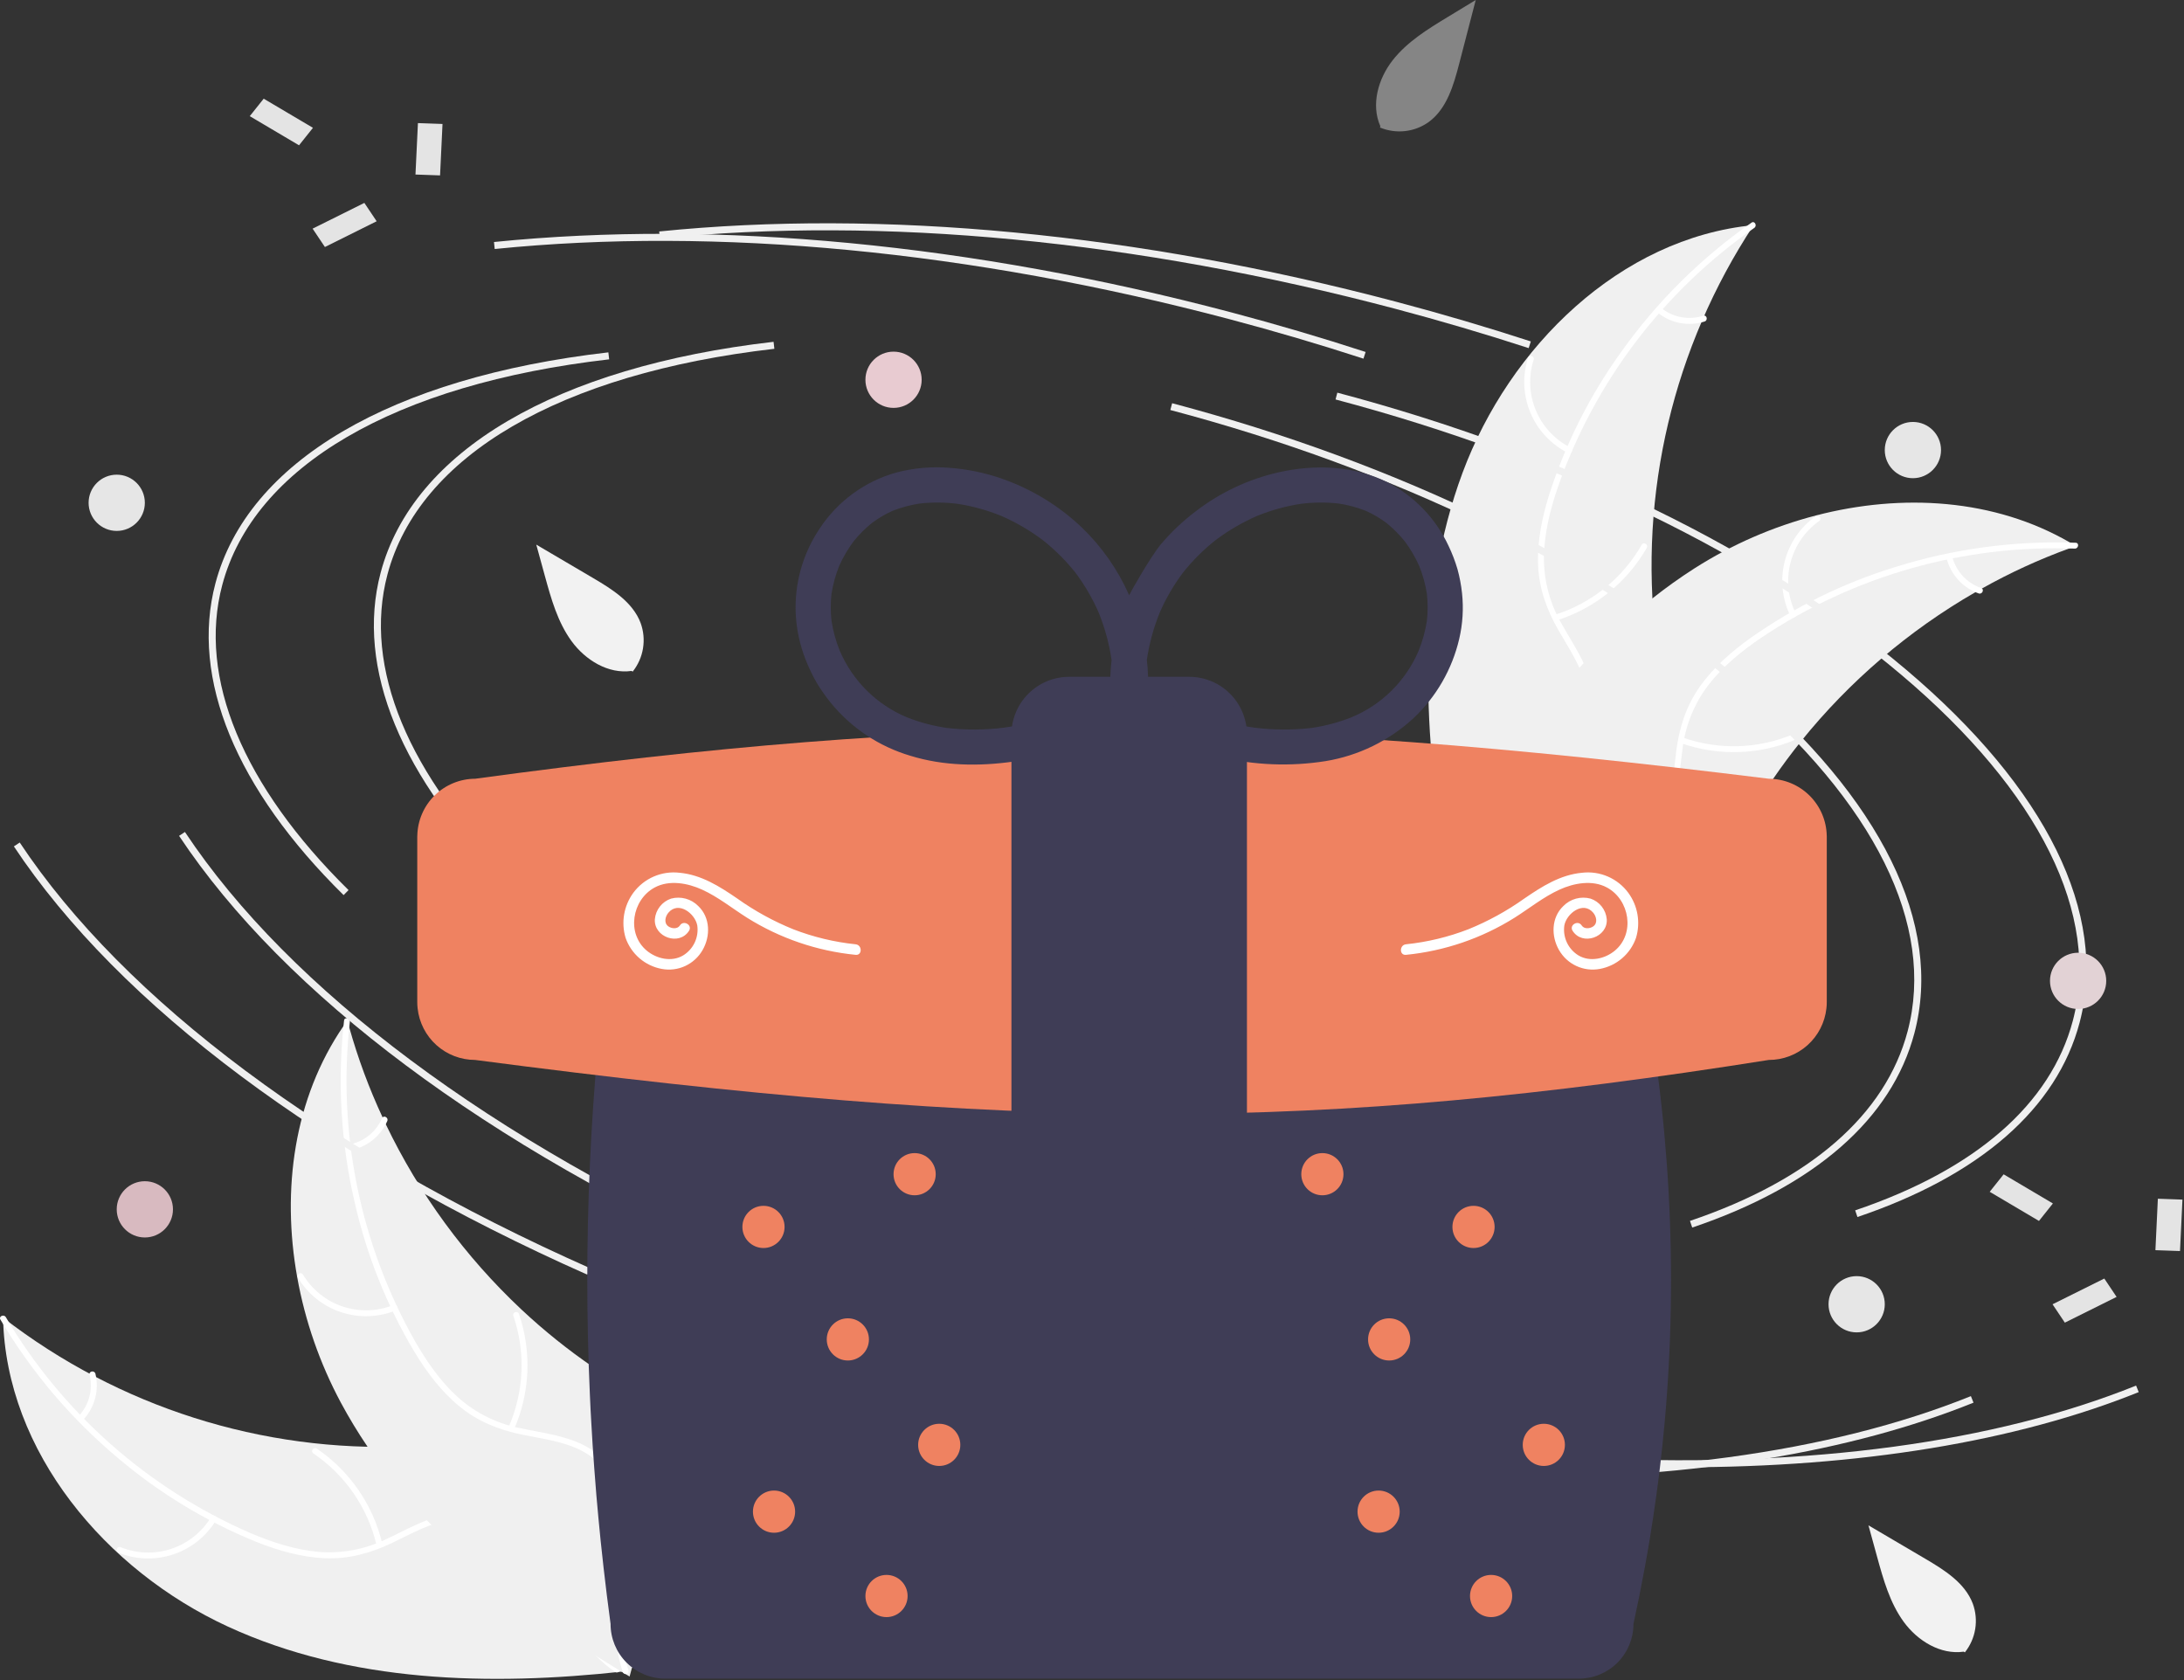 <svg width="672" height="517" viewBox="0 0 672 517" fill="none" xmlns="http://www.w3.org/2000/svg">
<rect x="0" y="0" width="672" height="517" fill="#333333" stroke="none"/>
<g clip-path="url(#clip0_317_243)">
<path d="M450.017 145.447C464.423 106.715 498.459 73.248 539.591 69.267C514.862 106.79 504.203 151.851 509.499 196.477C511.604 213.68 515.737 232.595 506.463 247.236C500.693 256.347 490.524 261.956 480.041 264.487C469.558 267.018 458.636 266.822 447.854 266.611L445.44 267.803C437.857 227.18 435.611 184.18 450.017 145.447Z" fill="#F0F0F0"/>
<path d="M539.79 70.11C511.75 89.699 490.595 117.626 479.33 149.923C476.959 156.856 475.157 164.097 475.053 171.46C475.007 178.637 476.884 185.697 480.489 191.904C483.733 197.759 487.731 203.372 489.496 209.914C491.356 216.81 489.84 223.785 486.039 229.743C481.389 237.032 474.398 242.216 467.384 247.047C459.597 252.412 451.424 257.861 446.659 266.288C446.082 267.309 444.531 266.354 445.108 265.334C453.397 250.672 470.795 245.346 481.438 232.891C486.404 227.08 489.649 219.737 488.114 211.998C486.771 205.231 482.654 199.439 479.317 193.539C475.814 187.344 473.525 180.915 473.258 173.747C472.985 166.415 474.508 159.089 476.691 152.125C481.761 136.37 489.276 121.51 498.961 108.089C509.93 92.711 523.449 79.323 538.932 68.503C539.891 67.834 540.743 69.445 539.79 70.11Z" fill="white"/>
<path d="M482.346 139.31C477.184 136.684 473.123 132.309 470.889 126.966C468.655 121.623 468.392 115.659 470.149 110.141C470.508 109.025 472.259 109.531 471.899 110.648C470.254 115.784 470.498 121.339 472.589 126.31C474.679 131.282 478.478 135.342 483.3 137.758C484.347 138.285 483.387 139.833 482.346 139.31Z" fill="white"/>
<path d="M478.453 189.152C489.742 185.586 499.272 177.897 505.144 167.616C505.725 166.597 507.276 167.553 506.695 168.57C500.565 179.257 490.631 187.239 478.875 190.924C477.754 191.274 477.338 189.501 478.453 189.152Z" fill="white"/>
<path d="M511.177 94.78C512.963 96.212 515.076 97.178 517.327 97.591C519.579 98.005 521.897 97.853 524.075 97.149C525.191 96.784 525.606 98.558 524.498 98.92C522.088 99.687 519.527 99.852 517.039 99.401C514.55 98.949 512.21 97.895 510.223 96.331C510.023 96.199 509.881 95.997 509.826 95.764C509.77 95.531 509.805 95.286 509.924 95.079C510.051 94.874 510.254 94.727 510.489 94.671C510.724 94.615 510.971 94.654 511.177 94.78Z" fill="white"/>
<path d="M638.734 167.996C638.044 168.243 637.353 168.49 636.659 168.753C627.396 172.127 618.423 176.248 609.828 181.075C609.158 181.437 608.484 181.815 607.825 182.196C587.242 194.047 569.037 209.616 554.137 228.112C548.215 235.477 542.861 243.283 538.123 251.46C531.58 262.754 525.385 275.52 515.776 283.751C514.783 284.621 513.737 285.429 512.645 286.169L447.081 270.655C446.95 270.545 446.814 270.45 446.682 270.34L444.036 269.84C444.251 269.401 444.483 268.951 444.698 268.512C444.822 268.257 444.96 268.005 445.084 267.75C445.171 267.581 445.259 267.412 445.327 267.255C445.356 267.198 445.386 267.142 445.411 267.101C445.48 266.943 445.56 266.804 445.626 266.662C446.917 264.14 448.229 261.623 449.561 259.111C449.564 259.096 449.564 259.096 449.582 259.084C459.778 239.966 471.658 221.532 485.959 205.487C486.39 205.004 486.823 204.506 487.283 204.031C493.77 196.834 500.833 190.18 508.404 184.134C512.56 180.837 516.88 177.752 521.348 174.892C532.907 167.523 545.553 162.019 558.822 158.58C585.275 151.729 613.625 153.414 636.961 166.944C637.558 167.291 638.141 167.634 638.734 167.996Z" fill="#F0F0F0"/>
<path d="M638.389 168.793C604.207 167.552 570.502 177.113 542.063 196.118C535.995 200.226 530.197 204.922 525.681 210.739C521.323 216.442 518.571 223.208 517.712 230.335C516.778 236.963 516.59 243.852 514.06 250.138C511.394 256.763 505.983 261.42 499.362 263.889C491.261 266.909 482.558 266.839 474.049 266.474C464.601 266.069 454.795 265.498 445.917 269.359C444.841 269.826 444.178 268.13 445.252 267.663C460.699 260.947 477.796 267.169 493.793 263.632C501.257 261.982 508.269 258.073 511.702 250.97C514.704 244.758 514.904 237.655 515.792 230.935C516.725 223.879 518.768 217.368 522.87 211.484C527.067 205.466 532.693 200.533 538.63 196.287C552.163 186.76 567.11 179.42 582.923 174.535C600.94 168.861 619.795 166.31 638.671 166.993C639.84 167.036 639.55 168.835 638.389 168.793Z" fill="white"/>
<path d="M550.86 189.459C548.319 184.255 547.711 178.317 549.144 172.705C550.577 167.094 553.958 162.175 558.684 158.826C559.642 158.152 560.735 159.61 559.775 160.285C555.369 163.395 552.22 167.978 550.896 173.206C549.573 178.434 550.161 183.963 552.556 188.795C553.075 189.846 551.376 190.504 550.86 189.459Z" fill="white"/>
<path d="M517.743 226.911C528.904 230.861 541.143 230.459 552.021 225.786C553.098 225.322 553.761 227.019 552.685 227.482C541.357 232.324 528.619 232.716 517.014 228.58C515.908 228.185 516.643 226.518 517.743 226.911Z" fill="white"/>
<path d="M600.691 171.263C601.254 173.481 602.36 175.525 603.908 177.211C605.457 178.896 607.4 180.171 609.563 180.92C610.673 181.301 609.937 182.967 608.834 182.589C606.448 181.75 604.304 180.34 602.589 178.481C600.874 176.623 599.64 174.372 598.995 171.927C598.915 171.702 598.923 171.454 599.019 171.235C599.115 171.016 599.291 170.841 599.51 170.747C599.735 170.66 599.986 170.666 600.207 170.762C600.428 170.859 600.601 171.039 600.691 171.263Z" fill="white"/>
<path d="M70.135 500.476C32.602 483.186 1.8 446.72 0.937 405.405C36.486 432.897 80.613 446.928 125.512 445.017C142.824 444.217 161.997 441.525 175.897 451.878C184.545 458.319 189.37 468.883 191.102 479.527C192.834 490.171 191.814 501.048 190.79 511.783L191.796 514.28C150.717 518.774 107.669 517.765 70.135 500.476Z" fill="#F0F0F0"/>
<path d="M1.793 405.27C19.209 434.709 45.458 457.913 76.812 471.584C83.547 474.472 90.63 476.816 97.965 477.475C105.118 478.064 112.299 476.725 118.761 473.599C124.844 470.806 130.743 467.244 137.4 465.978C144.416 464.644 151.257 466.683 156.911 470.922C163.828 476.109 168.469 483.473 172.757 490.831C177.519 499.001 182.335 507.562 190.378 512.95C191.353 513.602 190.283 515.077 189.31 514.425C175.315 505.051 171.318 487.301 159.703 475.748C154.283 470.357 147.206 466.567 139.374 467.514C132.525 468.342 126.438 472.009 120.303 474.891C113.861 477.917 107.277 479.714 100.11 479.438C92.778 479.157 85.588 477.085 78.809 474.382C63.482 468.138 49.232 459.522 36.581 448.851C22.075 436.752 9.745 422.261 0.126 406.004C-0.469 404.998 1.202 404.27 1.793 405.27Z" fill="white"/>
<path d="M66.457 467.776C63.449 472.725 58.78 476.444 53.283 478.268C47.786 480.093 41.82 479.904 36.45 477.735C35.365 477.293 36.002 475.586 37.088 476.029C42.085 478.057 47.643 478.233 52.758 476.524C57.873 474.814 62.208 471.333 64.982 466.708C65.586 465.703 67.058 466.778 66.457 467.776Z" fill="white"/>
<path d="M115.863 475.422C113.16 463.896 106.212 453.812 96.404 447.181C95.432 446.524 96.502 445.05 97.473 445.705C107.666 452.625 114.875 463.134 117.661 475.134C117.926 476.278 116.126 476.56 115.863 475.422Z" fill="white"/>
<path d="M24.231 435.665C25.794 433.992 26.917 431.958 27.499 429.744C28.082 427.53 28.105 425.207 27.567 422.982C27.288 421.842 29.089 421.562 29.366 422.694C29.948 425.155 29.92 427.721 29.282 430.169C28.644 432.616 27.416 434.87 25.706 436.733C25.56 436.922 25.347 437.048 25.111 437.086C24.874 437.124 24.633 437.07 24.435 436.936C24.24 436.794 24.11 436.58 24.071 436.342C24.033 436.104 24.091 435.861 24.231 435.665Z" fill="white"/>
<path d="M106.871 314.001C107.065 314.708 107.26 315.415 107.469 316.127C110.134 325.618 113.565 334.876 117.73 343.811C118.041 344.507 118.366 345.208 118.697 345.893C128.959 367.313 143.109 386.641 160.427 402.896C167.324 409.357 174.703 415.285 182.499 420.627C193.267 428.004 205.529 435.146 213.01 445.349C213.803 446.404 214.529 447.508 215.185 448.654L194.764 512.859C194.645 512.981 194.539 513.109 194.42 513.232L193.721 515.833C193.3 515.586 192.868 515.32 192.447 515.073C192.202 514.93 191.962 514.773 191.717 514.631C191.555 514.531 191.393 514.431 191.241 514.351C191.187 514.318 191.133 514.284 191.094 514.256C190.942 514.175 190.81 514.084 190.672 514.008C188.255 512.53 185.845 511.032 183.44 509.514C183.425 509.51 183.425 509.51 183.415 509.491C165.122 497.881 147.637 484.642 132.718 469.17C132.269 468.704 131.805 468.235 131.366 467.74C124.68 460.729 118.578 453.183 113.121 445.177C110.147 440.784 107.397 436.243 104.882 431.572C98.408 419.49 93.874 406.464 91.447 392.973C86.613 366.079 90.434 337.937 105.688 315.689C106.079 315.12 106.465 314.565 106.871 314.001Z" fill="#F0F0F0"/>
<path d="M107.64 314.404C103.821 348.395 110.809 382.726 127.612 412.519C131.251 418.88 135.496 425.016 140.955 429.958C146.312 434.735 152.852 437.99 159.893 439.384C166.432 440.817 173.286 441.524 179.363 444.521C185.769 447.68 190.004 453.427 191.965 460.216C194.365 468.522 193.638 477.195 192.631 485.652C191.514 495.042 190.205 504.777 193.384 513.922C193.769 515.03 192.027 515.563 191.642 514.456C186.112 498.547 193.608 481.968 191.289 465.75C190.207 458.183 186.839 450.895 180.015 446.936C174.048 443.473 166.98 442.737 160.347 441.344C153.381 439.881 147.043 437.352 141.486 432.817C135.801 428.178 131.308 422.195 127.522 415.955C119.044 401.741 112.853 386.283 109.177 370.146C104.879 351.752 103.759 332.758 105.866 313.987C105.997 312.825 107.77 313.25 107.64 314.404Z" fill="white"/>
<path d="M121.637 403.244C116.256 405.385 110.289 405.543 104.802 403.69C99.314 401.837 94.665 398.094 91.682 393.13C91.082 392.123 92.618 391.144 93.219 392.152C95.988 396.78 100.319 400.266 105.433 401.981C110.546 403.696 116.103 403.526 121.103 401.503C122.189 401.065 122.718 402.808 121.637 403.244Z" fill="white"/>
<path d="M156.482 439.095C161.263 428.264 161.787 416.03 157.948 404.83C157.567 403.721 159.309 403.188 159.689 404.296C163.662 415.958 163.091 428.689 158.091 439.948C157.613 441.021 156.007 440.162 156.482 439.095Z" fill="white"/>
<path d="M107.255 352.182C109.51 351.788 111.632 350.84 113.429 349.423C115.227 348.006 116.645 346.164 117.555 344.064C118.019 342.986 119.625 343.846 119.164 344.918C118.148 347.233 116.58 349.265 114.597 350.835C112.614 352.404 110.277 353.465 107.79 353.923C107.559 353.986 107.313 353.959 107.102 353.847C106.89 353.735 106.73 353.546 106.652 353.32C106.583 353.089 106.607 352.84 106.72 352.627C106.833 352.414 107.025 352.254 107.255 352.182Z" fill="white"/>
<path d="M156.558 272.157C123.391 239.508 109.384 205.446 117.113 176.247C127.033 138.777 171.102 112.87 238.02 105.168L238.267 107.317C172.281 114.911 128.884 140.237 119.205 176.801C111.682 205.217 125.486 238.534 158.075 270.616L156.558 272.157Z" fill="#F0F0F0"/>
<path d="M476.555 388.054C435.162 388.054 390.181 381.903 345.501 370.075C290.25 355.447 239.59 333.369 198.998 306.226L200.2 304.428C240.596 331.44 291.032 353.417 346.055 367.983C395.778 381.148 445.875 387.247 490.91 385.638L490.988 387.799C486.232 387.97 481.421 388.055 476.555 388.054Z" fill="#F0F0F0"/>
<path d="M571.517 374.451L570.824 372.402C607.845 359.885 631 339.722 637.786 314.09C646.412 281.506 627.672 243.694 585.017 207.62C542.145 171.362 480.323 141.278 410.936 122.909L411.489 120.817C481.179 139.267 543.303 169.508 586.413 205.969C629.742 242.612 648.729 281.207 639.877 314.644C632.897 341.011 609.258 361.692 571.517 374.451Z" fill="#F0F0F0"/>
<path d="M231.58 388.958C150.244 352.885 87.569 306.084 55.1 257.177L56.902 255.98C89.147 304.549 151.493 351.073 232.457 386.981L231.58 388.958Z" fill="#F0F0F0"/>
<path d="M517.549 451.452C509.16 451.452 500.627 451.265 491.951 450.89L492.044 448.729C556.79 451.532 613.917 443.784 657.259 426.318L658.068 428.325C620.259 443.559 572.069 451.452 517.549 451.452Z" fill="#F0F0F0"/>
<path d="M470.357 107.108C456.914 102.731 443.087 98.656 429.259 94.995C349.685 73.929 271.464 66.45 203.048 73.369L202.83 71.217C271.501 64.274 349.991 71.772 429.812 92.904C443.679 96.575 457.546 100.662 471.027 105.051L470.357 107.108Z" fill="#F0F0F0"/>
<path d="M105.725 275.402C72.559 242.752 58.551 208.691 66.281 179.492C76.201 142.022 120.269 116.114 187.187 108.413L187.435 110.562C121.448 118.156 78.052 143.482 68.372 180.045C60.849 208.461 74.654 241.779 107.243 273.861L105.725 275.402Z" fill="#F0F0F0"/>
<path d="M425.723 391.299C384.329 391.299 339.348 385.148 294.669 373.319C239.417 358.692 188.757 336.614 148.166 309.47L149.368 307.673C189.763 334.685 240.199 356.662 295.222 371.228C344.946 384.392 395.042 390.492 440.077 388.882L440.156 391.043C435.4 391.214 430.589 391.3 425.723 391.299Z" fill="#F0F0F0"/>
<path d="M520.684 377.696L519.991 375.647C557.012 363.13 580.167 342.967 586.953 317.335C595.579 284.751 576.839 246.939 534.185 210.865C491.312 174.607 429.49 144.522 360.103 126.153L360.657 124.062C430.347 142.512 492.47 172.752 535.581 209.213C578.909 245.857 597.897 284.452 589.045 317.888C582.064 344.255 558.425 364.936 520.684 377.696Z" fill="#F0F0F0"/>
<path d="M180.747 392.203C99.412 356.13 36.736 309.329 4.268 260.421L6.07 259.225C38.314 307.794 100.66 354.317 181.624 390.226L180.747 392.203Z" fill="#F0F0F0"/>
<path d="M466.717 454.697C458.327 454.697 449.795 454.509 441.119 454.135L441.212 451.974C505.958 454.777 563.084 447.029 606.426 429.562L607.235 431.569C569.427 446.804 521.237 454.697 466.717 454.697Z" fill="#F0F0F0"/>
<path d="M419.525 110.353C406.082 105.976 392.254 101.9 378.426 98.24C298.853 77.174 220.631 69.694 152.215 76.614L151.998 74.461C220.669 67.519 299.158 75.016 378.98 96.148C392.846 99.82 406.713 103.907 420.194 108.296L419.525 110.353Z" fill="#F0F0F0"/>
<path d="M204.636 270.967C200.191 270.972 195.93 272.74 192.787 275.882C189.644 279.025 187.877 283.286 187.872 287.731C181.498 334.659 179.369 382.067 181.512 429.377C181.639 432.398 181.78 435.161 181.944 437.827C182.181 442.229 182.483 446.876 182.841 451.642C183.046 454.454 183.263 457.274 183.5 460.084C183.897 464.662 184.333 469.313 184.798 473.909C185.089 476.716 185.392 479.537 185.715 482.347C186.337 487.865 187.04 493.522 187.867 499.641C187.859 504.097 189.62 508.374 192.765 511.531C195.91 514.689 200.179 516.468 204.636 516.478H485.837C490.282 516.473 494.543 514.705 497.686 511.562C500.829 508.419 502.596 504.158 502.601 499.714L502.614 499.598C503.867 493.891 505.033 488.075 506.082 482.312C506.643 479.273 507.127 476.513 507.562 473.875C508.351 469.071 509.053 464.422 509.647 460.057C510.053 457.126 510.421 454.288 510.738 451.618C511.262 447.248 511.735 442.732 512.186 437.81C512.433 435.135 512.659 432.372 512.878 429.364V429.363C516.316 381.943 512.859 334.275 502.614 287.847L502.601 287.731C502.596 283.286 500.829 279.025 497.686 275.882C494.543 272.74 490.282 270.972 485.837 270.967L204.636 270.967Z" fill="#3F3D56"/>
<path d="M356.154 342.735C295.224 342.735 230.661 337.198 146.162 326.122H146.153C141.772 326.116 137.548 324.493 134.29 321.565C131.032 318.636 128.97 314.609 128.498 310.254C128.421 309.599 128.384 308.94 128.387 308.281V257.448C128.385 257.339 128.39 257.231 128.401 257.123C128.497 252.452 130.415 248.004 133.747 244.73C137.08 241.456 141.561 239.615 146.232 239.602C293.242 219.614 382.546 219.616 544.308 239.607H544.315C548.984 239.637 553.455 241.493 556.774 244.777C560.093 248.061 561.996 252.512 562.076 257.181C562.085 257.269 562.089 257.359 562.086 257.448V308.281C562.089 308.942 562.052 309.602 561.974 310.259C561.496 314.625 559.421 318.661 556.147 321.589C552.874 324.518 548.633 326.134 544.241 326.126C474.352 337.197 417.069 342.735 356.154 342.735Z" fill="#ef8261"/>
<path d="M365.927 378.04H328.959C324.254 378.035 319.743 376.163 316.416 372.836C313.089 369.509 311.217 364.998 311.212 360.293V225.985C311.217 221.279 313.089 216.768 316.416 213.441C319.743 210.114 324.254 208.243 328.959 208.237H365.927C370.633 208.243 375.144 210.114 378.471 213.441C381.798 216.768 383.67 221.279 383.675 225.985V360.293C383.67 364.998 381.798 369.509 378.471 372.836C375.144 376.163 370.633 378.035 365.927 378.04Z" fill="#3F3D56"/>
<path d="M449.859 182.537C449.591 180.019 449.12 177.527 448.449 175.086C447.726 172.639 446.81 170.254 445.709 167.952C441.766 159.489 435.114 152.582 426.806 148.323C416.494 143.247 404.698 142.832 393.611 145.277C384.291 147.365 375.539 151.462 367.967 157.283C364.041 160.241 360.454 163.624 357.272 167.37C353.987 171.312 347.876 182.141 347.436 183.144C343.981 175.3 339.023 168.208 332.843 162.269C325.659 155.45 317.084 150.268 307.707 147.078C302.722 145.398 297.546 144.346 292.301 143.946C286.75 143.485 281.162 143.973 275.775 145.388C266.099 148.098 257.73 154.216 252.211 162.613C246.953 170.418 244.37 179.719 244.852 189.117C245.118 193.862 246.141 198.534 247.883 202.956C248.816 205.35 249.923 207.673 251.195 209.905C252.511 212.11 253.983 214.219 255.599 216.214C261.939 223.995 270.479 229.682 280.103 232.532C290.378 235.707 301.277 235.811 311.842 234.32C322.692 232.789 333.136 229.277 343.354 225.431C344.717 224.918 346.075 224.39 347.434 223.867C356.519 227.362 365.68 230.732 375.19 232.871C385.888 235.455 396.991 235.9 407.862 234.182C417.995 232.519 427.416 227.917 434.956 220.947C441.932 214.382 446.815 205.902 448.992 196.573C450.066 191.976 450.359 187.231 449.859 182.537ZM309.021 223.872C303.157 224.623 297.223 224.658 291.351 223.975C287.142 223.365 283.018 222.268 279.063 220.705C269.74 216.822 262.309 209.444 258.359 200.149C257.179 197.219 256.338 194.163 255.854 191.041C255.543 188.264 255.542 185.461 255.851 182.684C256.311 179.762 257.1 176.901 258.201 174.155C259.392 171.485 260.871 168.953 262.612 166.604C264.3 164.502 266.207 162.586 268.302 160.889C270.287 159.42 272.424 158.168 274.676 157.154C277.363 156.104 280.159 155.356 283.012 154.924C286.876 154.496 290.777 154.527 294.634 155.015C299.223 155.723 303.715 156.962 308.019 158.705C312.598 160.692 316.924 163.214 320.909 166.22C324.596 169.141 327.938 172.472 330.87 176.15C333.773 180.012 336.207 184.204 338.122 188.639C339.983 193.266 341.29 198.098 342.017 203.032L342.025 203.104C341.742 205.583 341.6 208.077 341.6 210.572C341.602 211.533 341.644 212.493 341.693 213.453C341.236 213.893 340.855 214.405 340.566 214.97C333.032 217.925 325.31 220.374 317.45 222.301C314.664 222.944 311.854 223.467 309.021 223.872ZM439.039 191.041C438.554 194.163 437.714 197.219 436.533 200.15C432.603 209.457 425.165 216.842 415.83 220.705C411.875 222.268 407.751 223.365 403.542 223.975C397.659 224.659 391.714 224.623 385.84 223.868C375.406 222.376 365.34 219.082 355.494 215.407C355.089 215.255 354.686 215.096 354.281 214.943C354.007 214.387 353.643 213.881 353.203 213.443C353.377 209.961 353.269 206.47 352.88 203.005C353.607 198.08 354.913 193.258 356.771 188.639C358.685 184.204 361.12 180.012 364.023 176.151C366.955 172.473 370.297 169.141 373.984 166.22C377.968 163.214 382.295 160.692 386.873 158.705C391.178 156.962 395.67 155.723 400.259 155.015C404.116 154.527 408.017 154.496 411.881 154.924C414.734 155.356 417.529 156.104 420.217 157.154C422.469 158.168 424.606 159.42 426.591 160.889C428.686 162.586 430.593 164.502 432.281 166.604C434.022 168.953 435.501 171.486 436.692 174.155C437.793 176.901 438.581 179.762 439.042 182.684C439.35 185.461 439.35 188.264 439.039 191.041Z" fill="#3F3D56"/>
<path d="M234.919 383.989C238.503 383.989 241.408 381.083 241.408 377.499C241.408 373.915 238.503 371.01 234.919 371.01C231.335 371.01 228.43 373.915 228.43 377.499C228.43 381.083 231.335 383.989 234.919 383.989Z" fill="#ef8261"/>
<path d="M281.425 367.765C285.009 367.765 287.915 364.86 287.915 361.276C287.915 357.692 285.009 354.787 281.425 354.787C277.841 354.787 274.936 357.692 274.936 361.276C274.936 364.86 277.841 367.765 281.425 367.765Z" fill="#ef8261"/>
<path d="M260.876 418.598C264.46 418.598 267.365 415.693 267.365 412.109C267.365 408.525 264.46 405.62 260.876 405.62C257.292 405.62 254.387 408.525 254.387 412.109C254.387 415.693 257.292 418.598 260.876 418.598Z" fill="#ef8261"/>
<path d="M453.391 383.989C456.975 383.989 459.88 381.083 459.88 377.499C459.88 373.915 456.975 371.01 453.391 371.01C449.807 371.01 446.902 373.915 446.902 377.499C446.902 381.083 449.807 383.989 453.391 383.989Z" fill="#ef8261"/>
<path d="M406.885 367.765C410.469 367.765 413.374 364.86 413.374 361.276C413.374 357.692 410.469 354.787 406.885 354.787C403.301 354.787 400.395 357.692 400.395 361.276C400.395 364.86 403.301 367.765 406.885 367.765Z" fill="#ef8261"/>
<path d="M427.434 418.598C431.018 418.598 433.923 415.693 433.923 412.109C433.923 408.525 431.018 405.62 427.434 405.62C423.85 405.62 420.945 408.525 420.945 412.109C420.945 415.693 423.85 418.598 427.434 418.598Z" fill="#ef8261"/>
<path d="M458.799 497.551C462.383 497.551 465.288 494.645 465.288 491.062C465.288 487.478 462.383 484.572 458.799 484.572C455.215 484.572 452.31 487.478 452.31 491.062C452.31 494.645 455.215 497.551 458.799 497.551Z" fill="#ef8261"/>
<path d="M475.022 451.044C478.606 451.044 481.511 448.139 481.511 444.555C481.511 440.971 478.606 438.066 475.022 438.066C471.438 438.066 468.533 440.971 468.533 444.555C468.533 448.139 471.438 451.044 475.022 451.044Z" fill="#ef8261"/>
<path d="M424.189 471.594C427.773 471.594 430.679 468.688 430.679 465.104C430.679 461.521 427.773 458.615 424.189 458.615C420.605 458.615 417.7 461.521 417.7 465.104C417.7 468.688 420.605 471.594 424.189 471.594Z" fill="#ef8261"/>
<path d="M272.773 497.551C276.357 497.551 279.262 494.645 279.262 491.062C279.262 487.478 276.357 484.572 272.773 484.572C269.189 484.572 266.284 487.478 266.284 491.062C266.284 494.645 269.189 497.551 272.773 497.551Z" fill="#ef8261"/>
<path d="M288.996 451.044C292.58 451.044 295.485 448.139 295.485 444.555C295.485 440.971 292.58 438.066 288.996 438.066C285.412 438.066 282.507 440.971 282.507 444.555C282.507 448.139 285.412 451.044 288.996 451.044Z" fill="#ef8261"/>
<path d="M238.163 471.594C241.747 471.594 244.653 468.688 244.653 465.104C244.653 461.521 241.747 458.615 238.163 458.615C234.58 458.615 231.674 461.521 231.674 465.104C231.674 468.688 234.58 471.594 238.163 471.594Z" fill="#ef8261"/>
<path d="M424.615 39.235C427.072 40.261 429.752 40.636 432.397 40.325C435.042 40.015 437.562 39.028 439.714 37.461C445.202 33.368 447.259 26.223 448.983 19.599L454.073 0L445.476 5.22C439.292 8.973 432.968 12.85 428.505 18.548C424.041 24.246 421.784 32.23 424.725 38.842" fill="#858585"/>
<path d="M194.671 206.645C196.331 204.563 197.426 202.088 197.851 199.46C198.277 196.831 198.018 194.137 197.1 191.638C194.667 185.238 188.359 181.303 182.46 177.831L165.005 167.568L167.67 177.266C169.586 184.241 171.583 191.386 175.841 197.239C180.098 203.092 187.159 207.45 194.324 206.432" fill="#F2F2F2"/>
<path d="M604.577 508.397C606.236 506.314 607.331 503.84 607.757 501.211C608.182 498.583 607.924 495.889 607.006 493.389C604.573 486.99 598.264 483.055 592.365 479.583L574.91 469.319L577.576 479.018C579.492 485.992 581.489 493.137 585.746 498.99C590.004 504.843 597.065 509.202 604.229 508.184" fill="#F2F2F2"/>
<path d="M274.936 125.499C279.715 125.499 283.588 121.625 283.588 116.847C283.588 112.068 279.715 108.194 274.936 108.194C270.157 108.194 266.284 112.068 266.284 116.847C266.284 121.625 270.157 125.499 274.936 125.499Z" fill="#e8cbd1"/>
<path d="M44.567 380.744C49.345 380.744 53.219 376.87 53.219 372.092C53.219 367.313 49.345 363.439 44.567 363.439C39.788 363.439 35.914 367.313 35.914 372.092C35.914 376.87 39.788 380.744 44.567 380.744Z" fill="#d8bac0"/>
<path d="M639.417 310.443C644.196 310.443 648.069 306.57 648.069 301.791C648.069 297.012 644.196 293.139 639.417 293.139C634.638 293.139 630.765 297.012 630.765 301.791C630.765 306.57 634.638 310.443 639.417 310.443Z" fill="#e2d2d5"/>
<path d="M35.914 163.353C40.693 163.353 44.567 159.479 44.567 154.701C44.567 149.922 40.693 146.048 35.914 146.048C31.136 146.048 27.262 149.922 27.262 154.701C27.262 159.479 31.136 163.353 35.914 163.353Z" fill="#E6E6E6"/>
<path d="M571.28 409.946C576.058 409.946 579.932 406.072 579.932 401.293C579.932 396.515 576.058 392.641 571.28 392.641C566.501 392.641 562.627 396.515 562.627 401.293C562.627 406.072 566.501 409.946 571.28 409.946Z" fill="#E6E6E6"/>
<path d="M588.584 147.13C593.363 147.13 597.237 143.256 597.237 138.478C597.237 133.699 593.363 129.825 588.584 129.825C583.806 129.825 579.932 133.699 579.932 138.478C579.932 143.256 583.806 147.13 588.584 147.13Z" fill="#E6E6E6"/>
<path d="M209.207 284.742C208.459 285.925 206.646 285.753 205.628 285.013C204.214 283.987 204.672 282.009 205.645 280.84C208.739 277.126 213.856 281.047 214.546 284.736C214.803 286.534 214.526 288.369 213.75 290.011C212.974 291.654 211.732 293.032 210.18 293.976C206.65 296.068 202.065 295.019 199.03 292.515C192.699 287.293 194.423 276.836 201.455 273.058C205.943 270.646 211.616 271.705 216.037 273.725C221.014 275.998 225.293 279.483 229.896 282.388C239.994 288.709 251.416 292.61 263.272 293.785C265.347 293.997 265.332 290.751 263.272 290.54C256.702 289.861 250.252 288.308 244.094 285.923C238 283.453 232.217 280.278 226.861 276.464C221.442 272.75 215.781 269.142 209.075 268.528C206.369 268.212 203.627 268.618 201.129 269.705C198.631 270.792 196.465 272.522 194.851 274.717C193.416 276.682 192.456 278.952 192.045 281.35C191.634 283.748 191.784 286.209 192.483 288.539C193.326 290.976 194.799 293.146 196.753 294.828C198.707 296.51 201.072 297.645 203.607 298.116C206.047 298.577 208.571 298.265 210.825 297.224C213.08 296.182 214.953 294.463 216.184 292.306C218.652 288.037 218.572 282.303 214.844 278.763C213.775 277.677 212.437 276.894 210.967 276.494C209.496 276.094 207.946 276.092 206.475 276.487C205.119 276.945 203.926 277.788 203.042 278.914C202.157 280.039 201.62 281.398 201.496 282.823C201.136 288.365 209.002 291.136 212.009 286.38C213.128 284.609 210.321 282.979 209.207 284.742Z" fill="#ffffff"/>
<path d="M486.673 284.742C487.421 285.925 489.235 285.753 490.253 285.013C491.667 283.987 491.209 282.009 490.236 280.84C487.142 277.126 482.025 281.047 481.335 284.736C481.078 286.534 481.355 288.369 482.131 290.011C482.907 291.654 484.148 293.032 485.701 293.976C489.231 296.068 493.816 295.019 496.851 292.515C503.182 287.293 501.458 276.836 494.426 273.058C489.938 270.646 484.264 271.705 479.843 273.725C474.867 275.998 470.587 279.483 465.985 282.388C455.887 288.709 444.464 292.61 432.609 293.785C430.534 293.997 430.549 290.751 432.609 290.54C439.179 289.861 445.628 288.308 451.787 285.923C457.88 283.453 463.664 280.278 469.02 276.464C474.438 272.75 480.1 269.142 486.806 268.528C489.512 268.212 492.253 268.618 494.752 269.705C497.25 270.792 499.416 272.522 501.029 274.717C502.464 276.682 503.425 278.952 503.836 281.35C504.247 283.748 504.097 286.209 503.397 288.539C502.555 290.976 501.081 293.146 499.127 294.828C497.173 296.51 494.809 297.645 492.274 298.116C489.833 298.577 487.31 298.265 485.055 297.224C482.801 296.182 480.928 294.463 479.697 292.306C477.229 288.037 477.309 282.303 481.037 278.763C482.106 277.677 483.444 276.894 484.914 276.494C486.384 276.094 487.935 276.092 489.406 276.487C490.762 276.945 491.955 277.788 492.839 278.914C493.723 280.039 494.26 281.398 494.385 282.823C494.744 288.365 486.879 291.136 483.872 286.38C482.753 284.609 485.559 282.979 486.673 284.742Z" fill="#ffffff"/>
<path d="M96.295 39.328L92.009 44.705L76.852 35.739L81.137 30.362L96.295 39.328Z" fill="#E4E4E4"/>
<path d="M112.11 62.43L115.895 68.079L99.972 75.999L96.187 70.351L112.11 62.43Z" fill="#E4E4E4"/>
<path d="M128.593 37.872L136.157 38.14L135.404 53.967L127.839 53.7L128.593 37.872Z" fill="#E4E4E4"/>
<path d="M631.66 370.281L627.374 375.658L612.217 366.692L616.503 361.315L631.66 370.281Z" fill="#E4E4E4"/>
<path d="M647.475 393.383L651.26 399.032L635.337 406.952L631.552 401.303L647.475 393.383Z" fill="#E4E4E4"/>
<path d="M663.958 368.825L671.522 369.093L670.769 384.92L663.204 384.653L663.958 368.825Z" fill="#E4E4E4"/>
</g>
<defs>
<clipPath id="clip0_317_243">
<rect width="671.522" height="516.552" fill="white"/>
</clipPath>
</defs>
</svg>
